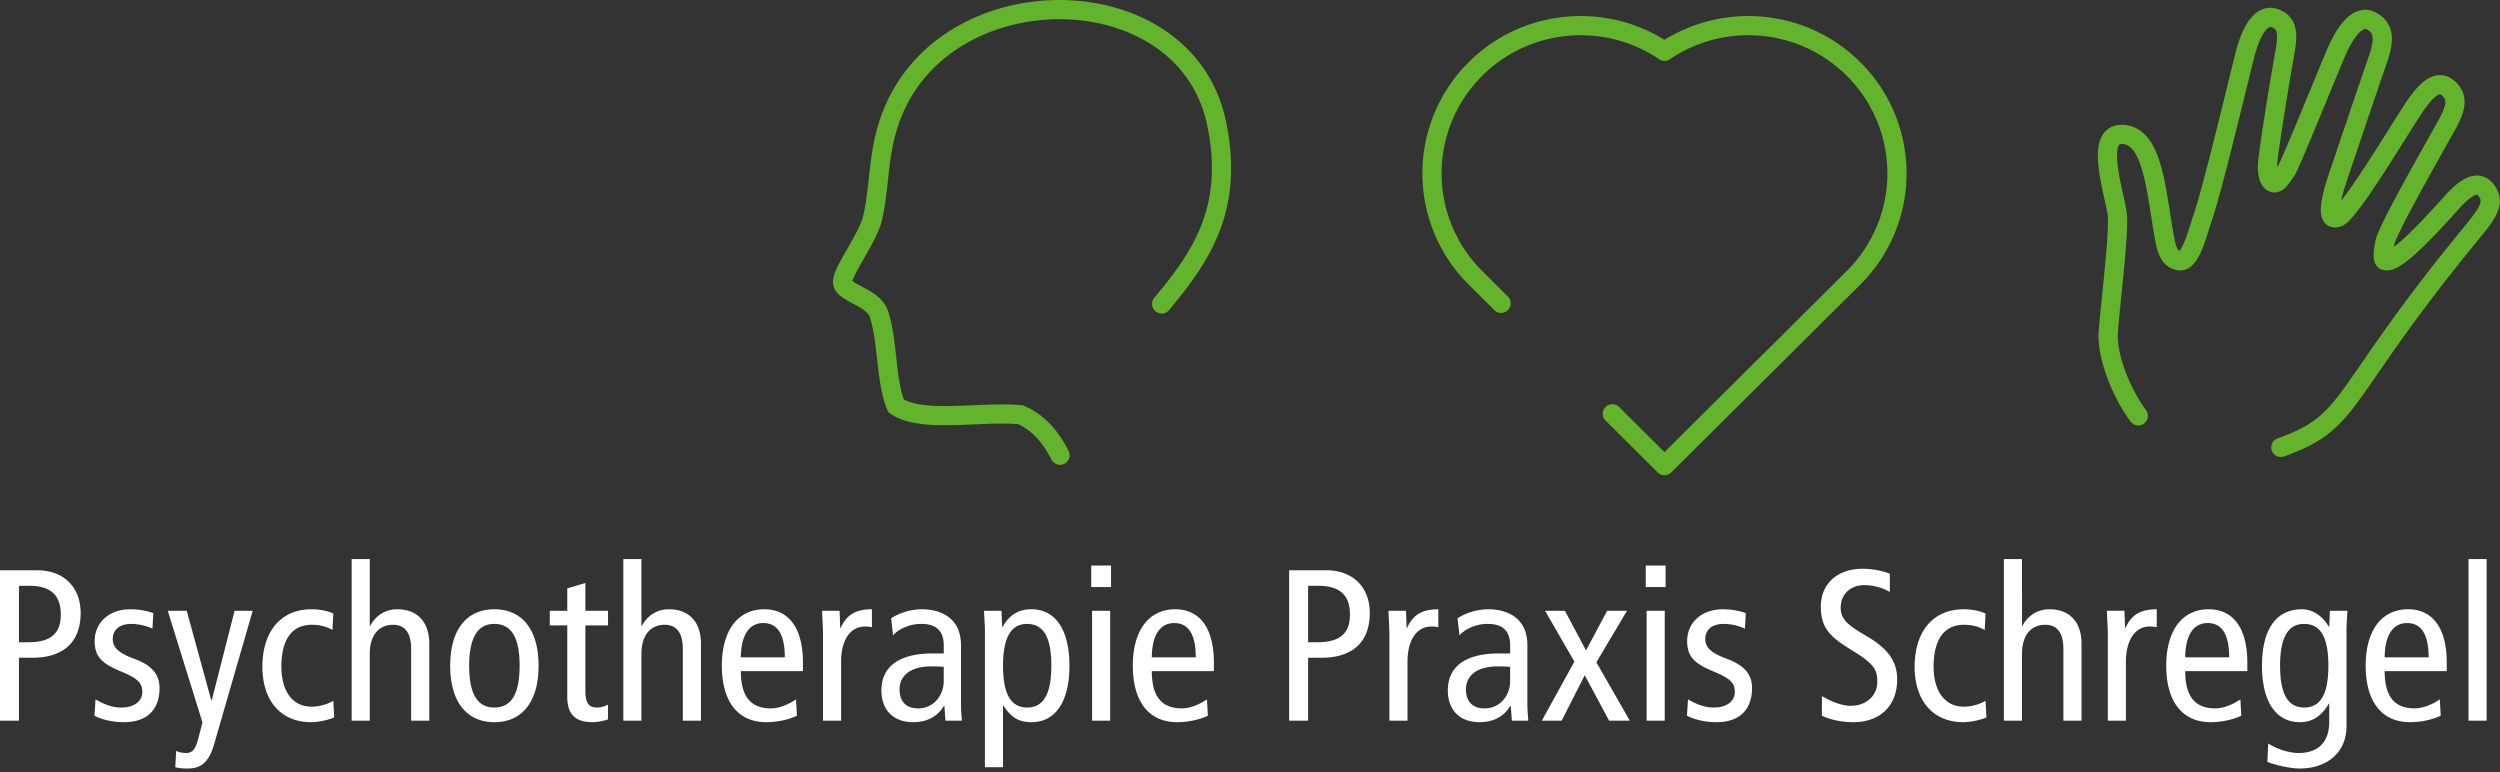 <svg viewBox="0 0 395 122" xmlns="http://www.w3.org/2000/svg" fill-rule="evenodd" clip-rule="evenodd" stroke-linecap="round" stroke-linejoin="round" stroke-miterlimit="10"><rect x="0" y="0" width="395" height="122" fill="#333333" stroke="none"/><path d="M34.088 17.386l-1.304-1.297a7.515 7.515 0 010-10.67c2.622-2.607 6.685-2.904 9.639-.899 2.955-2.005 7.017-1.708 9.639.899a7.515 7.515 0 010 10.67l-9.639 9.583-2.661-2.646M11.586 25.14c-.462-.895-1.065-1.651-2.011-2.064-2.074-.197-5.001.456-6.359-.452-.532-1.322-.409-3.296-.87-4.689-.288-.873-1.843-1.07-1.855-1.633-.012-.563 1.31-2.267 1.54-3.299.421-1.895.212-3.646 1.185-5.731C6.379.491 18.004.766 19.568 8.174c.928 4.401-.82 6.868-2.798 9.246m57.098 7.321c3.758-1.345 2.809-2.494 9.585-10.772.92-1.124 1.407-1.695.876-2.37-.435-.552-1.071-.114-1.774.672-1.142 1.277-2.976 3.262-3.407 2.908-.14-.116.015-.849.04-.94.22-.802 2.267-4.372 3.16-5.984.511-.921.562-1.451.01-1.889-.704-.559-1.497.72-1.933 1.395-.869 1.345-3.09 5.041-3.652 5.237-.267.092-.736.083.09-2.297.051-.147 1.3-3.869 1.976-5.827.343-.995.27-1.562-.349-1.899-.79-.43-1.493.886-1.806 1.625-.605 1.433-2.357 5.757-2.528 5.995-.171.238-.419.699-.648.638-.319-.086-.329-.683-.323-.886.016-.481.51-3.646.876-5.685.186-1.035.167-1.59-.497-1.828-.847-.304-1.338 1.104-1.533 1.881-.558 2.233-1.667 6.922-2.183 8.392-.202.579-.574 2.156-1.129 2.112-.628-.05-.726-.839-.81-1.304-.414-2.286-.56-5.094-2.125-5.152-1.385-.051-.503 2.677-.275 3.978.165.936-.451 5.487-.451 6.326 0 1.21.7 2.926 1.537 4.064" fill="none" stroke="#63b32c" stroke-width=".98" transform="matrix(3.097 0 0 3.095 131.605 -5.887)"/><path d="M2.998 113.867v-9.942H5.11c4.701 0 7.63-2.282 7.63-7.083 0-4.085-2.69-6.741-6.88-6.741H0v23.766h2.998zm0-12.394v-8.92h1.601c3.815 0 5.008 1.872 5.008 4.562 0 2.145-.784 4.358-5.042 4.358H2.998zm11.923 11.611c1.26.647 2.93 1.021 4.667 1.021 3.714 0 5.621-2.043 5.621-5.414 0-2.655-1.976-3.847-3.985-4.596-2.624-.988-3.407-1.839-3.407-3.133 0-1.464 1.09-2.383 2.896-2.383a8.18 8.18 0 013.372.749l.136-2.451c-.988-.375-2.282-.613-3.645-.613-3.338 0-5.62 2.11-5.62 5.039 0 2.656 1.43 3.643 4.19 4.8 2.589 1.09 3.338 1.771 3.338 3.235s-1.294 2.452-3.304 2.452c-1.465 0-2.76-.511-4.088-1.294l-.17 2.588zm12.775 8.137c.511.136 1.158.205 1.84.205 1.43 0 3.27-.239 4.258-3.712l6.132-21.212h-2.862l-3.61 14.164h-.069l-3.884-14.164h-2.997l5.484 17.637-.51 1.975c-.41 1.6-.716 2.86-2.045 2.86-.647 0-1.09-.102-1.6-.34l-.137 2.587zm24.971-10.487c-.988.545-2.147.92-3.475.92-2.896 0-4.735-2.384-4.735-6.3 0-4.358 1.703-6.639 4.803-6.639 1.26 0 2.282.273 3.27.817l.137-2.587c-.92-.443-2.215-.681-3.441-.681-4.803 0-7.767 3.439-7.767 9.09 0 5.346 2.895 8.751 7.699 8.751 1.09 0 2.725-.34 3.645-.749l-.136-2.622zm15.159 3.133V101.71c0-3.404-1.84-5.447-5.076-5.447-1.737 0-3.338.885-4.258 2.621h-.068V88.33h-2.862v25.537h2.862v-10.59c0-2.825 1.362-4.562 3.679-4.562 1.908 0 2.862 1.328 2.862 3.814v11.338h2.861zm10.288.238c4.361 0 6.984-3.2 6.984-8.92s-2.623-8.921-6.984-8.921c-4.36 0-6.983 3.2-6.983 8.92s2.623 8.921 6.983 8.921zm0-2.315c-2.725 0-3.985-2.213-3.985-6.606 0-4.46 1.362-6.605 3.951-6.605 2.726 0 4.02 2.145 4.02 6.605 0 4.393-1.26 6.606-3.986 6.606zm17.954-.443c-.58.238-1.056.443-1.772.443-1.499 0-1.805-1.056-1.805-2.758V98.817h3.577v-2.315H92.49V92.11l-2.862.85v3.542h-2.76v2.315h2.76v11.236c0 2.35.852 4.052 3.986 4.052.818 0 1.771-.204 2.453-.443v-2.315zm14.682 2.52V101.71c0-3.404-1.84-5.447-5.076-5.447-1.737 0-3.338.885-4.258 2.621h-.068V88.33h-2.862v25.537h2.862v-10.59c0-2.825 1.362-4.562 3.679-4.562 1.908 0 2.861 1.328 2.861 3.814v11.338h2.862zm15.024-3.371c-1.227.851-2.726 1.43-3.986 1.43-3.134 0-4.735-1.839-4.735-5.89h9.81v-1.362c0-5.72-2.452-8.41-6.097-8.41-4.19 0-6.711 3.336-6.711 8.92 0 5.652 2.52 8.921 7.017 8.921 1.67 0 3.475-.374 4.838-1.021l-.136-2.588zm-8.721-6.64c.034-3.575 1.362-5.413 3.542-5.413 2.283 0 3.407 1.838 3.407 5.413h-6.95zm15.841 10.011v-9.33c0-3.268 1.362-5.55 3.78-5.55.376 0 .716.035 1.091.103v-2.826c-2.589 0-4.02.885-4.94 2.962h-.068l-.102-2.724h-2.76c0 .749.137 2.724.137 3.507v13.858h2.862zm19.077 0c0-.205-.136-1.635-.136-2.452v-9.465c0-4.937-4.088-5.686-6.132-5.686-1.635 0-3.44.476-4.906 1.43l.307 2.69c.954-1.09 2.793-1.805 4.326-1.805.92 0 3.68-.034 3.68 3.37v1.295h-1.772c-4.633 0-8.074 1.634-8.074 5.856 0 3.098 1.908 5.005 5.008 5.005 2.112 0 3.815-.817 4.872-2.588h.068l.17 2.35h2.589zm-2.862-6.231c0 2.179-1.533 4.29-4.053 4.29-1.976 0-2.93-1.192-2.93-3.03 0-1.26.715-3.61 5.11-3.61.988 0 1.669.069 1.873.069v2.28zm9.369 13.585v-9.738h.068c1.192 1.873 2.419 2.622 4.429 2.622 3.781 0 5.995-3.235 5.995-8.92 0-5.687-2.214-8.921-5.995-8.921-2.044 0-3.51.885-4.565 2.792h-.068l-.103-2.554h-2.759c0 .545.136 2.213.136 2.996v21.723h2.862zm3.815-9.431c-2.623 0-3.815-2.213-3.815-6.606 0-4.188 1.124-6.605 3.781-6.605 2.692 0 3.85 2.213 3.85 6.605 0 4.393-1.193 6.606-3.816 6.606zm13.252-19.033v-3.405h-3.135v3.405h3.135zm-.137 21.11V96.502h-2.861v17.365h2.861zm15.296-3.371c-1.226.851-2.725 1.43-3.986 1.43-3.134 0-4.735-1.839-4.735-5.89h9.811v-1.362c0-5.72-2.452-8.41-6.098-8.41-4.19 0-6.71 3.336-6.71 8.92 0 5.652 2.52 8.921 7.017 8.921 1.67 0 3.475-.374 4.837-1.021l-.136-2.588zm-8.72-6.64c.033-3.575 1.362-5.413 3.542-5.413 2.283 0 3.407 1.838 3.407 5.413h-6.95zm24.697 10.011v-9.942h2.113c4.7 0 7.63-2.282 7.63-7.083 0-4.085-2.69-6.741-6.881-6.741h-5.86v23.766h2.998zm0-12.394v-8.92h1.602c3.815 0 5.007 1.872 5.007 4.562 0 2.145-.783 4.358-5.042 4.358h-1.567zm15.705 12.394v-9.33c0-3.268 1.363-5.55 3.782-5.55.374 0 .715.035 1.09.103v-2.826c-2.59 0-4.02.885-4.94 2.962h-.068l-.102-2.724h-2.76c0 .749.137 2.724.137 3.507v13.858h2.861zm19.078 0c0-.205-.137-1.635-.137-2.452v-9.465c0-4.937-4.087-5.686-6.131-5.686-1.636 0-3.441.476-4.906 1.43l.307 2.69c.953-1.09 2.793-1.805 4.326-1.805.92 0 3.68-.034 3.68 3.37v1.295h-1.772c-4.633 0-8.074 1.634-8.074 5.856 0 3.098 1.908 5.005 5.008 5.005 2.112 0 3.815-.817 4.871-2.588h.068l.17 2.35h2.59zm-2.862-6.231c0 2.179-1.533 4.29-4.054 4.29-1.976 0-2.93-1.192-2.93-3.03 0-1.26.716-3.61 5.11-3.61.988 0 1.67.069 1.874.069v2.28zm18.908 6.231l-5.281-9.227 4.837-8.138h-3.134l-3.338 6.265-3.339-6.265h-3.134l4.633 8.035-5.144 9.33h3.134l3.645-7.185 3.85 7.185h3.27zm5.654-21.11v-3.405h-3.134v3.405h3.134zm-.136 21.11V96.502h-2.862v17.365h2.862zm3.509-.783c1.26.647 2.93 1.021 4.667 1.021 3.713 0 5.621-2.043 5.621-5.414 0-2.655-1.976-3.847-3.986-4.596-2.623-.988-3.406-1.839-3.406-3.133 0-1.464 1.09-2.383 2.895-2.383a8.18 8.18 0 013.373.749l.136-2.451c-.988-.375-2.282-.613-3.645-.613-3.339 0-5.621 2.11-5.621 5.039 0 2.656 1.43 3.643 4.19 4.8 2.59 1.09 3.339 1.771 3.339 3.235s-1.295 2.452-3.305 2.452c-1.465 0-2.76-.511-4.088-1.294l-.17 2.588zm21.325 0c1.26.612 3.066 1.021 4.94 1.021 4.463 0 6.95-2.792 6.95-6.742 0-2.417-.954-4.596-4.804-6.843-2.93-1.703-4.122-2.622-4.122-4.529 0-2.009 1.465-3.54 3.747-3.54 1.397 0 2.896.408 4.02 1.089v-2.894c-1.09-.443-2.793-.783-4.292-.783-3.816 0-6.609 2.213-6.609 5.992 0 3.575 1.67 4.903 5.11 7.014 3.44 2.111 3.815 3.064 3.815 4.869 0 2.145-1.703 3.78-4.19 3.78-1.226 0-2.725-.477-4.565-1.533v3.099zm25.857-2.35c-.988.545-2.146.92-3.475.92-2.896 0-4.735-2.384-4.735-6.3 0-4.358 1.703-6.639 4.803-6.639 1.26 0 2.283.273 3.27.817l.137-2.587c-.92-.443-2.215-.681-3.44-.681-4.804 0-7.768 3.439-7.768 9.09 0 5.346 2.896 8.751 7.699 8.751 1.09 0 2.725-.34 3.645-.749l-.136-2.622zm15.159 3.133V101.71c0-3.404-1.84-5.447-5.076-5.447-1.737 0-3.338.885-4.258 2.621h-.068V88.33h-2.862v25.537h2.862v-10.59c0-2.825 1.363-4.562 3.68-4.562 1.907 0 2.86 1.328 2.86 3.814v11.338h2.862zm7.018 0v-9.33c0-3.268 1.363-5.55 3.782-5.55.374 0 .715.035 1.09.103v-2.826c-2.59 0-4.02.885-4.94 2.962h-.068l-.102-2.724h-2.76c0 .749.137 2.724.137 3.507v13.858h2.861zm18.09-3.371c-1.227.851-2.725 1.43-3.986 1.43-3.134 0-4.735-1.839-4.735-5.89h9.811v-1.362c0-5.72-2.453-8.41-6.098-8.41-4.19 0-6.711 3.336-6.711 8.92 0 5.652 2.52 8.921 7.018 8.921 1.669 0 3.474-.374 4.837-1.021l-.136-2.588zm-8.721-6.64c.034-3.575 1.362-5.413 3.543-5.413 2.282 0 3.406 1.838 3.406 5.413h-6.95zm22.756 10.181c0 3.132-1.669 4.937-4.837 4.937-1.5 0-3.339-.579-4.804-1.498l-.136 2.894c1.193.51 3.68 1.056 5.076 1.056 4.429 0 7.427-2.588 7.427-6.674V99.464c0-.92.136-2.281.136-2.962h-2.76l-.102 2.52h-.068c-.954-1.669-2.52-2.758-4.258-2.758-4.054 0-6.302 3.166-6.302 8.92 0 5.686 2.214 8.921 5.995 8.921 1.976 0 3.441-.987 4.565-2.928h.068v2.86zm-3.951-2.247c-2.624 0-3.816-2.213-3.816-6.606 0-4.528 1.295-6.605 3.782-6.605 2.69 0 3.849 2.213 3.849 6.605 0 4.393-1.192 6.606-3.815 6.606zm21.427-1.294c-1.227.851-2.726 1.43-3.986 1.43-3.134 0-4.735-1.839-4.735-5.89h9.81v-1.362c0-5.72-2.452-8.41-6.097-8.41-4.19 0-6.711 3.336-6.711 8.92 0 5.652 2.52 8.921 7.018 8.921 1.669 0 3.474-.374 4.837-1.021l-.136-2.588zm-8.721-6.64c.034-3.575 1.362-5.413 3.543-5.413 2.282 0 3.406 1.838 3.406 5.413h-6.95zm13.252-15.526h2.861v25.537h-2.861z" fill="#fff" fill-rule="nonzero"/></svg>